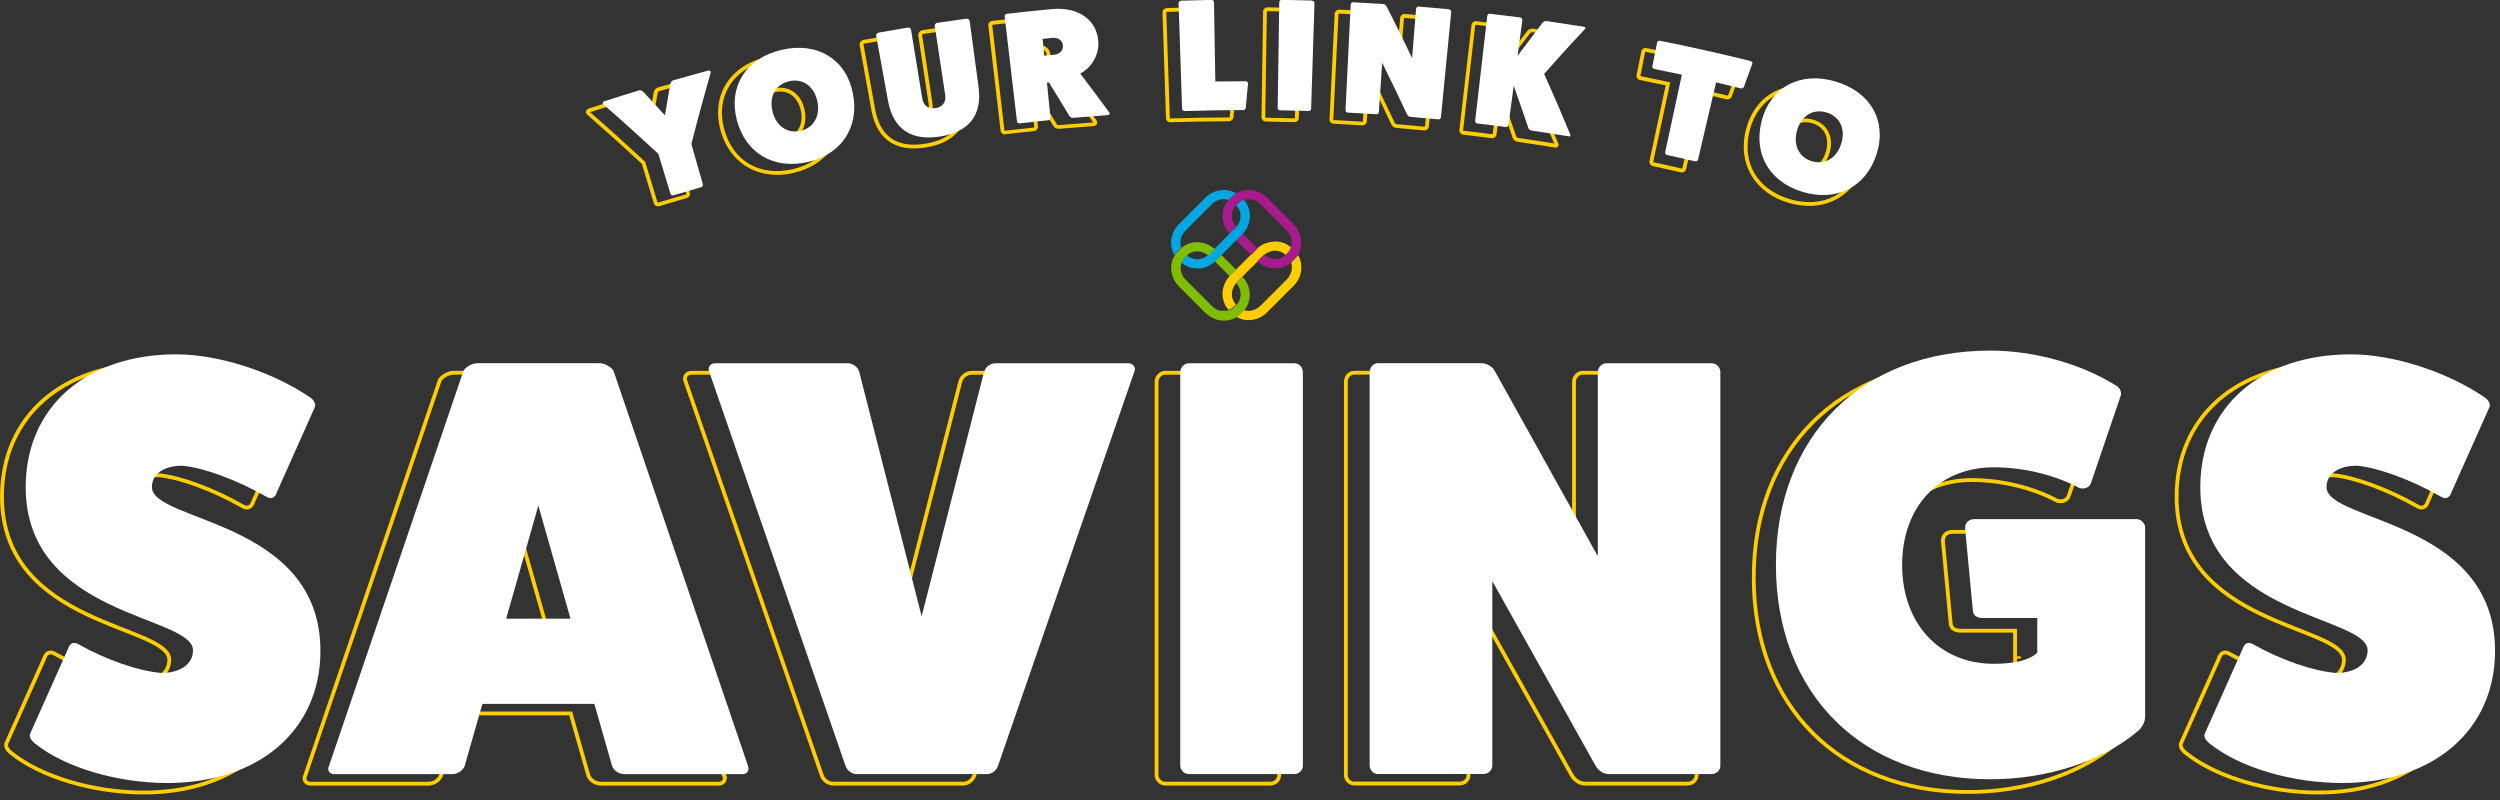 <svg width="328" height="105" viewBox="0 0 328 105" fill="none" xmlns="http://www.w3.org/2000/svg">
<rect x="0" y="0" width="328" height="105" fill="#333333" stroke="none"/>
<g clip-path="url(#clip0_417_1203)">
<path d="M5.8 86.41C6.03 85.63 6.58 85.39 7.21 85.79C10.8 87.82 15.1 89.31 18.07 89.54C20.57 89.54 22.21 88.37 22.21 86.57C22.21 81.96 0.26 82.19 0.26 65.16C0.26 54.69 8.15 47.74 20.03 47.74C25.58 47.74 32.61 50.01 37.53 53.36C38.15 53.75 38.39 54.38 38.15 54.77L33.23 65.79C33 66.57 32.45 66.81 31.82 66.41C27.99 64.22 23.54 62.58 20.8 62.35C18.38 62.35 16.82 63.44 16.82 65.16C16.82 69.77 38.93 69.46 38.93 86.64C38.93 97.03 30.88 103.98 18.85 103.98C12.29 103.98 5.41 101.95 1.51 98.82C0.89 98.35 0.65 97.8 0.89 97.41L5.81 86.39L5.8 86.41Z" stroke="#FFCD00" stroke-width="0.5" stroke-miterlimit="10"/>
<path d="M95.02 101.8C95.25 102.27 94.94 102.82 94.32 102.82H78.85C78.15 102.82 77.52 102.43 77.21 101.8L74.87 93.6H60.18L57.84 101.8C57.53 102.42 56.9 102.82 56.2 102.82H40.73C40.11 102.82 39.79 102.27 40.03 101.8L57.69 49.92C57.92 49.45 58.78 48.9 59.57 48.9H75.51C76.29 48.9 77.15 49.45 77.39 49.92L95.05 101.8H95.02ZM67.52 67.58L63.3 82.42H71.74L67.52 67.58Z" stroke="#FFCD00" stroke-width="0.5" stroke-miterlimit="10"/>
<path d="M144.94 48.91C145.56 48.91 145.96 49.46 145.72 50L127.83 101.72C127.67 102.27 127.05 102.81 126.42 102.81H109.23C108.61 102.81 107.98 102.26 107.82 101.72L89.93 50C89.7 49.45 90.09 48.91 90.71 48.91H108.13C108.83 48.91 109.46 49.46 109.61 50L117.81 82.11L126.01 50C126.17 49.45 126.79 48.91 127.49 48.91H144.91H144.94Z" stroke="#FFCD00" stroke-width="0.5" stroke-miterlimit="10"/>
<path d="M166.66 48.91C167.36 48.91 167.83 49.46 167.83 50.08V101.72C167.83 102.27 167.36 102.81 166.66 102.81H152.83C152.28 102.81 151.74 102.26 151.74 101.72V50.08C151.74 49.46 152.29 48.91 152.83 48.91H166.66Z" stroke="#FFCD00" stroke-width="0.5" stroke-miterlimit="10"/>
<path d="M221.42 48.91C222.12 48.91 222.59 49.46 222.59 50.08V101.72C222.59 102.27 222.12 102.81 221.42 102.81H207.9C207.35 102.81 206.65 102.42 206.26 101.79L192.67 77.49V101.71C192.67 102.26 192.2 102.8 191.5 102.8H177.67C177.05 102.8 176.58 102.25 176.58 101.71V50.07C176.58 49.45 177.05 48.9 177.67 48.9H191.19C191.89 48.9 192.67 49.29 192.99 49.92L206.51 74.22V50.08C206.51 49.46 207.06 48.91 207.6 48.91H221.43H221.42Z" stroke="#FFCD00" stroke-width="0.5" stroke-miterlimit="10"/>
<path d="M264.86 86.1V86.41M277.36 69.77C277.98 69.77 278.53 70.32 278.53 70.86V95.7C278.53 96.4 278.14 97.11 277.59 97.58C272.9 101.56 265.71 103.91 258.21 103.91C241.33 103.91 230.09 92.66 230.09 75.79C230.09 58.92 241.34 47.67 258.21 47.67C263.99 47.67 270.09 49.39 274.62 52.2C275.24 52.51 275.48 53.14 275.32 53.61L271.41 65.09C271.18 65.64 270.63 65.87 269.93 65.71C266.73 63.99 262.59 62.98 258.68 62.98C251.49 62.98 246.65 68.14 246.65 75.79C246.65 83.44 251.49 88.76 258.68 88.76C261.57 88.76 263.52 88.21 264.38 87.28V82.75H257.19C256.49 82.75 256.02 82.44 255.94 81.89L254.92 71.11C254.84 70.33 255.31 69.78 256.17 69.78H277.34L277.36 69.77Z" stroke="#FFCD00" stroke-width="0.5" stroke-miterlimit="10"/>
<path d="M291.11 86.41C291.34 85.63 291.89 85.39 292.52 85.79C296.11 87.82 300.41 89.31 303.38 89.54C305.88 89.54 307.52 88.37 307.52 86.57C307.52 81.96 285.57 82.19 285.57 65.16C285.57 54.69 293.46 47.74 305.34 47.74C310.89 47.74 317.92 50.01 322.84 53.36C323.46 53.75 323.7 54.38 323.46 54.77L318.54 65.79C318.31 66.57 317.76 66.81 317.13 66.41C313.3 64.22 308.85 62.58 306.11 62.35C303.69 62.35 302.13 63.44 302.13 65.16C302.13 69.77 324.24 69.46 324.24 86.64C324.24 97.03 316.19 103.98 304.16 103.98C297.6 103.98 290.72 101.95 286.82 98.82C286.2 98.35 285.96 97.8 286.2 97.41L291.12 86.39L291.11 86.41Z" stroke="#FFCD00" stroke-width="0.5" stroke-miterlimit="10"/>
<path d="M86.33 27.07C86.23 27.07 86.14 27.05 86.05 27C85.92 26.93 85.83 26.82 85.79 26.69L84.21 21.49C81.86 19.31 79.45 17.14 77.05 15.05C76.92 14.93 76.86 14.77 76.89 14.62C76.93 14.44 77.07 14.29 77.27 14.23C78.77 13.75 80.28 13.27 81.79 12.81C82.09 12.72 82.43 12.81 82.64 13.05C83.48 13.95 84.32 14.85 85.14 15.76C85.35 14.55 85.56 13.33 85.77 12.12C85.82 11.81 86.06 11.54 86.36 11.46C87.87 11.03 89.4 10.61 90.91 10.21C91.11 10.15 91.31 10.21 91.44 10.33C91.55 10.45 91.59 10.61 91.54 10.78C90.65 13.86 89.81 16.99 89.02 20.07L90.51 25.3C90.59 25.58 90.4 25.9 90.11 25.98C88.9 26.33 87.69 26.68 86.48 27.05C86.43 27.07 86.37 27.07 86.32 27.07H86.33ZM77.41 14.71C79.83 16.81 82.24 18.99 84.6 21.18L84.65 21.23L86.27 26.56C86.27 26.56 86.32 26.59 86.35 26.58C87.56 26.21 88.77 25.86 89.99 25.51C90.03 25.5 90.05 25.46 90.05 25.44L88.52 20.09L88.54 20.02C89.33 16.92 90.18 13.79 91.06 10.7C89.55 11.1 88.02 11.52 86.51 11.95C86.38 11.99 86.3 12.12 86.28 12.22C86.03 13.6 85.79 14.98 85.56 16.36L85.48 16.87L85.13 16.49C84.19 15.45 83.24 14.42 82.28 13.4C82.19 13.3 82.05 13.26 81.94 13.3C80.43 13.76 78.93 14.23 77.43 14.71H77.41Z" fill="#FFCD00"/>
<path d="M101.95 22.94C98.36 22.94 95.49 20.73 94.51 17.01C93.94 14.84 94.18 12.79 95.22 11.08C96.31 9.27 98.18 8.02 100.63 7.46C103.07 6.91 105.29 7.22 107.05 8.38C108.72 9.47 109.83 11.22 110.25 13.43C111.12 17.94 108.64 21.66 104.09 22.69C103.36 22.86 102.64 22.94 101.95 22.94ZM102.89 7.7C102.2 7.7 101.48 7.78 100.74 7.95C98.43 8.48 96.67 9.65 95.65 11.34C94.69 12.93 94.46 14.84 95 16.88C96.11 21.1 99.63 23.2 103.98 22.2C108.32 21.21 110.59 17.81 109.76 13.52C109.36 11.45 108.33 9.81 106.77 8.8C105.65 8.07 104.33 7.7 102.88 7.7H102.89ZM102.37 18.69C100.84 18.69 99.61 17.62 99.18 15.85C98.92 14.79 99.05 13.78 99.53 13C99.97 12.29 100.67 11.81 101.57 11.6C102.46 11.4 103.3 11.53 104.01 11.98C104.78 12.47 105.33 13.33 105.56 14.4C106.01 16.49 105.05 18.18 103.17 18.61C102.9 18.67 102.64 18.7 102.38 18.7L102.37 18.69ZM101.68 12.09C100.92 12.26 100.33 12.67 99.96 13.26C99.55 13.92 99.45 14.8 99.67 15.73C100.11 17.55 101.44 18.48 103.05 18.11C104.67 17.74 105.46 16.32 105.07 14.5C104.87 13.57 104.4 12.82 103.74 12.4C103.15 12.02 102.44 11.92 101.68 12.09Z" fill="#FFCD00"/>
<path d="M119.93 19.48C116.9 19.48 114.98 17.8 114.35 14.56L112.79 5.94C112.73 5.61 112.97 5.29 113.31 5.23C114.58 5 115.86 4.78 117.14 4.57C117.48 4.52 117.81 4.73 117.86 5.06L119.33 14.08C119.46 14.89 119.99 15.27 120.79 15.15C121.6 15.02 121.97 14.51 121.85 13.71L120.48 4.66C120.46 4.51 120.5 4.36 120.59 4.22C120.69 4.08 120.84 3.99 121.01 3.96C122.29 3.77 123.57 3.58 124.85 3.41C125.02 3.39 125.19 3.43 125.33 3.53C125.46 3.63 125.54 3.77 125.56 3.92L126.72 12.6C127.22 16.4 125.39 18.73 121.44 19.35C120.9 19.43 120.4 19.48 119.92 19.48H119.93ZM117.25 5.06C117.25 5.06 117.23 5.06 117.22 5.06C115.94 5.27 114.67 5.49 113.4 5.72C113.33 5.73 113.28 5.8 113.29 5.85L114.84 14.47C115.52 17.96 117.72 19.44 121.37 18.86C125.06 18.28 126.7 16.2 126.23 12.67L125.07 3.99C125.07 3.99 125.05 3.94 125.03 3.93C125.01 3.92 124.98 3.89 124.92 3.91C123.64 4.08 122.36 4.27 121.09 4.46C121.05 4.46 121.02 4.49 121 4.52C120.98 4.54 120.98 4.57 120.98 4.58L122.35 13.63C122.51 14.7 121.94 15.47 120.87 15.64C119.78 15.81 119.02 15.24 118.84 14.16L117.37 5.15C117.37 5.15 117.32 5.06 117.25 5.06Z" fill="#FFCD00"/>
<path d="M131.85 17.64C131.57 17.64 131.31 17.43 131.28 17.16L129.67 3.37C129.65 3.23 129.69 3.08 129.79 2.96C129.89 2.84 130.03 2.75 130.19 2.74C132.14 2.51 134.13 2.31 136.11 2.12C138.04 1.94 139.73 2.38 140.88 3.37C141.83 4.17 142.37 5.29 142.47 6.61C142.59 8.3 141.67 10.03 140.21 10.91C141.45 12.53 142.68 14.18 143.87 15.8C143.97 15.96 143.99 16.13 143.91 16.27C143.83 16.43 143.66 16.53 143.47 16.54C141.96 16.65 140.44 16.77 138.93 16.9C138.63 16.93 138.33 16.76 138.17 16.48C137.38 15.17 136.58 13.86 135.77 12.55L136.18 16.6C136.21 16.89 135.96 17.17 135.65 17.2C134.41 17.33 133.16 17.46 131.92 17.6C131.9 17.6 131.88 17.6 131.86 17.6L131.85 17.64ZM136.93 2.59C136.68 2.59 136.42 2.6 136.15 2.63C134.17 2.82 132.19 3.02 130.24 3.25C130.22 3.25 130.19 3.27 130.18 3.29L131.78 17.11C131.78 17.11 131.82 17.15 131.86 17.15C133.1 17.01 134.35 16.87 135.6 16.74C135.66 16.74 135.68 16.69 135.69 16.68L135.21 11.84L135.87 11.77L135.95 11.9C136.85 13.35 137.74 14.8 138.61 16.25C138.67 16.36 138.78 16.43 138.89 16.42C140.41 16.29 141.92 16.17 143.44 16.06C142.21 14.38 140.93 12.67 139.65 10.99L139.47 10.75L139.74 10.61C141.18 9.87 142.1 8.24 141.99 6.64C141.91 5.46 141.42 4.46 140.58 3.74C139.68 2.98 138.42 2.57 136.96 2.57L136.93 2.59ZM134.89 8.78L134.62 6.07L136.17 5.92C136.63 5.88 137.05 5.99 137.35 6.24C137.62 6.46 137.77 6.77 137.81 7.14C137.88 7.95 137.33 8.55 136.44 8.64L134.9 8.79L134.89 8.78ZM135.17 6.52L135.34 8.24L136.39 8.14C137.01 8.08 137.36 7.72 137.31 7.19C137.29 6.96 137.19 6.76 137.03 6.63C136.84 6.47 136.56 6.4 136.22 6.43L135.17 6.53V6.52Z" fill="#FFCD00"/>
<path d="M153.54 16.04C153.4 16.04 153.25 15.98 153.15 15.88C153.04 15.78 152.98 15.65 152.98 15.51L152.52 1.64C152.52 1.33 152.77 1.07 153.09 1.06C154.42 1.02 155.74 0.98 157.07 0.96C157.21 0.95 157.38 1.02 157.5 1.13C157.61 1.24 157.67 1.37 157.67 1.52L157.83 11.66C159.09 11.64 160.34 11.63 161.6 11.63C161.89 11.63 162.13 11.87 162.13 12.17L161.83 15.39C161.79 15.68 161.52 15.91 161.24 15.91C158.7 15.91 156.12 15.96 153.56 16.04H153.54ZM157.07 1.46C155.75 1.48 154.42 1.52 153.1 1.56C153.05 1.56 153.01 1.6 153.02 1.63L153.48 15.5C153.48 15.5 153.51 15.54 153.55 15.54C156.11 15.46 158.7 15.42 161.25 15.41C161.29 15.41 161.34 15.36 161.34 15.33L161.64 12.15L161.61 11.88V12.13C160.27 12.13 158.93 12.14 157.6 12.16H157.35L157.18 1.52C157.14 1.47 157.12 1.46 157.09 1.46H157.07Z" fill="#FFCD00"/>
<path d="M169.84 16.03H169.82C168.57 15.99 167.31 15.96 166.05 15.94C165.76 15.94 165.51 15.67 165.51 15.39L165.72 1.51C165.72 1.37 165.79 1.22 165.9 1.12C166.01 1.02 166.15 0.96 166.29 0.96C167.62 0.98 168.95 1.01 170.27 1.05C170.6 1.06 170.85 1.32 170.84 1.63L170.4 15.5C170.4 15.64 170.33 15.78 170.23 15.87C170.12 15.97 169.99 16.02 169.84 16.02V16.03ZM166.28 1.46C166.28 1.46 166.21 1.5 166.21 1.52L166 15.4C166 15.4 166.03 15.44 166.05 15.44C167.3 15.46 168.56 15.49 169.82 15.53L170.14 15.5H169.89L170.33 1.62C170.33 1.59 170.31 1.55 170.25 1.55C168.92 1.51 167.6 1.48 166.27 1.46H166.28Z" fill="#FFCD00"/>
<path d="M186.89 17.11C186.89 17.11 186.85 17.11 186.84 17.11C185.62 16.99 184.39 16.88 183.17 16.78C182.93 16.76 182.67 16.58 182.55 16.34C181.61 14.32 180.65 12.33 179.69 10.38L179.32 15.95C179.32 16.08 179.25 16.21 179.14 16.31C179.02 16.41 178.87 16.47 178.71 16.45C177.46 16.37 176.2 16.3 174.95 16.23C174.8 16.23 174.67 16.16 174.57 16.05C174.47 15.94 174.42 15.8 174.43 15.66L175.11 1.8C175.13 1.49 175.38 1.28 175.7 1.26C177 1.32 178.29 1.4 179.59 1.48C179.9 1.5 180.19 1.69 180.3 1.93C181.32 3.93 182.31 5.93 183.25 7.89L183.7 2.35C183.72 2.05 184 1.81 184.31 1.83C185.64 1.94 186.96 2.06 188.28 2.18C188.61 2.21 188.84 2.48 188.81 2.8L187.46 16.61C187.43 16.89 187.19 17.1 186.9 17.1L186.89 17.11ZM179.3 8.5L179.71 9.33C180.81 11.54 181.91 13.83 182.99 16.12C183.04 16.21 183.15 16.28 183.21 16.29C184.44 16.39 185.66 16.5 186.89 16.62C186.95 16.63 186.96 16.59 186.96 16.58L188.31 2.77C188.31 2.77 188.28 2.7 188.23 2.7C186.91 2.57 185.59 2.45 184.27 2.35C184.27 2.35 184.2 2.38 184.2 2.41L183.6 9.8L183.2 8.96C182.14 6.74 181.01 4.46 179.85 2.17C179.81 2.08 179.68 2.01 179.56 2C178.27 1.92 176.97 1.84 175.68 1.78C175.64 1.78 175.61 1.81 175.61 1.84L174.93 15.7L174.96 16V15.75C176.23 15.81 177.49 15.89 178.74 15.97C178.78 15.97 178.81 15.94 178.81 15.94L179.3 8.52V8.5Z" fill="#FFCD00"/>
<path d="M204.07 19.35C204.07 19.35 204 19.35 203.97 19.35C202.38 19.09 200.74 18.84 199.08 18.6C198.86 18.57 198.58 18.39 198.48 18.13C197.96 16.59 197.43 15.05 196.89 13.53L196.34 17.67C196.32 17.8 196.25 17.93 196.13 18.02C196.01 18.11 195.85 18.15 195.7 18.13C194.45 17.97 193.2 17.81 191.95 17.67C191.67 17.64 191.44 17.35 191.47 17.07L193.06 3.28C193.08 3.14 193.15 3 193.27 2.91C193.39 2.81 193.54 2.76 193.69 2.79C195.01 2.94 196.33 3.11 197.65 3.28C197.98 3.32 198.2 3.6 198.16 3.92L197.67 7.63C198.58 6.41 199.5 5.21 200.4 4.04C200.57 3.84 200.88 3.73 201.18 3.77C202.79 4 204.43 4.25 206.07 4.52C206.32 4.56 206.4 4.7 206.43 4.79C206.48 4.93 206.44 5.08 206.33 5.21C204.54 7.12 202.77 9.06 201.06 10.99C202.21 13.54 203.34 16.16 204.43 18.79C204.5 18.94 204.5 19.1 204.41 19.22C204.33 19.32 204.21 19.38 204.07 19.38V19.35ZM196.65 11.4L197 12.37C197.66 14.2 198.31 16.08 198.94 17.94C198.96 17.99 199.08 18.08 199.15 18.09C200.76 18.32 202.36 18.57 203.91 18.82C202.82 16.19 201.68 13.57 200.53 11.02L200.46 10.87L200.57 10.75C202.28 8.82 204.05 6.87 205.84 4.96C204.24 4.7 202.66 4.46 201.1 4.23C200.98 4.22 200.83 4.26 200.78 4.32C199.7 5.72 198.59 7.19 197.49 8.67L196.92 9.44L197.66 3.82C197.66 3.82 197.65 3.75 197.58 3.74C196.26 3.57 194.94 3.4 193.62 3.25L193.55 3.31L191.96 17.1C191.96 17.1 191.99 17.15 192.01 17.15C193.26 17.3 194.51 17.45 195.76 17.61L195.84 17.57L196.66 11.39L196.65 11.4Z" fill="#FFCD00"/>
<path d="M220.68 22.63C220.68 22.63 220.6 22.63 220.56 22.62C219.33 22.34 218.1 22.06 216.86 21.79C216.56 21.72 216.35 21.42 216.41 21.14L218.54 11.2C217.42 10.96 216.29 10.73 215.16 10.5C215.01 10.47 214.88 10.38 214.8 10.25C214.72 10.13 214.69 9.99 214.72 9.85L215.34 6.74C215.37 6.6 215.45 6.47 215.58 6.39C215.71 6.3 215.86 6.27 216 6.3C219.96 7.09 223.96 7.99 227.89 8.96C228.06 9 228.21 9.11 228.28 9.26C228.34 9.39 228.35 9.53 228.3 9.66C227.94 10.65 227.57 11.66 227.21 12.67C227.1 12.94 226.79 13.09 226.5 13.03C225.5 12.78 224.51 12.55 223.51 12.31L221.21 22.21C221.15 22.46 220.92 22.63 220.68 22.63ZM215.92 6.79L215.84 6.84L215.22 9.95L215.27 10C216.48 10.24 217.69 10.49 218.9 10.75L219.14 10.8L216.9 21.23C216.9 21.23 216.93 21.28 216.96 21.29C218.19 21.56 219.43 21.83 220.66 22.12C220.69 22.12 220.72 22.1 220.72 22.09L223.14 11.71L223.38 11.77C224.46 12.02 225.54 12.28 226.62 12.54C226.66 12.55 226.73 12.52 226.74 12.49C227.1 11.49 227.46 10.49 227.83 9.48C227.83 9.48 227.81 9.46 227.77 9.45C223.85 8.48 219.86 7.59 215.9 6.79H215.92Z" fill="#FFCD00"/>
<path d="M237.35 27.01C236.5 27.01 235.61 26.88 234.69 26.62C230.19 25.31 227.93 21.44 229.07 17C229.62 14.82 230.83 13.15 232.56 12.16C234.4 11.11 236.65 10.92 239.06 11.63C241.48 12.34 243.28 13.71 244.27 15.59C245.2 17.35 245.32 19.41 244.62 21.54C243.48 25.02 240.71 27.02 237.34 27.02L237.35 27.01ZM236.28 11.7C235.02 11.7 233.84 12 232.82 12.58C231.21 13.5 230.08 15.07 229.56 17.11C228.48 21.34 230.55 24.88 234.84 26.13C239.13 27.39 242.79 25.52 244.16 21.37C244.82 19.37 244.71 17.45 243.84 15.81C242.92 14.05 241.22 12.77 238.93 12.1C238.02 11.83 237.13 11.7 236.28 11.7ZM236.86 22.73C236.54 22.73 236.21 22.68 235.88 22.59C234.03 22.05 233.16 20.3 233.73 18.25C234.02 17.2 234.62 16.38 235.42 15.93C236.15 15.52 237.01 15.44 237.89 15.7C238.77 15.96 239.45 16.48 239.85 17.22C240.28 18.02 240.35 19.04 240.03 20.08C239.52 21.75 238.31 22.73 236.86 22.73ZM236.89 16.04C236.45 16.04 236.04 16.14 235.66 16.35C234.98 16.73 234.46 17.44 234.21 18.36C233.71 20.16 234.42 21.62 236.02 22.09C237.62 22.56 239.01 21.7 239.55 19.92C239.83 19.01 239.78 18.13 239.41 17.44C239.08 16.82 238.5 16.38 237.75 16.16C237.46 16.08 237.17 16.03 236.89 16.03V16.04Z" fill="#FFCD00"/>
<path d="M92.91 9.27C93.11 9.22 93.3 9.32 93.24 9.53C92.35 12.65 91.5 15.77 90.71 18.9C91.21 20.66 91.72 22.43 92.22 24.19C92.26 24.33 92.16 24.51 91.99 24.56C90.78 24.91 89.57 25.27 88.36 25.63C88.19 25.68 88.01 25.58 87.97 25.44C87.44 23.69 86.9 21.93 86.37 20.18C84.01 17.99 81.6 15.82 79.15 13.69C78.98 13.55 79.09 13.36 79.28 13.29C80.78 12.8 82.28 12.33 83.79 11.87C84.01 11.8 84.25 11.88 84.39 12.04C85.35 13.07 86.3 14.1 87.24 15.13C87.47 13.75 87.71 12.37 87.95 10.99C87.98 10.78 88.14 10.59 88.36 10.52C89.87 10.09 91.39 9.67 92.91 9.26V9.27Z" fill="white"/>
<path d="M105.96 21.26C101.54 22.27 97.83 20.13 96.68 15.77C95.52 11.37 97.87 7.61 102.59 6.53C107.31 5.45 111.05 7.82 111.91 12.29C112.77 16.73 110.38 20.26 105.95 21.27L105.96 21.26ZM103.54 10.66C101.75 11.07 100.88 12.67 101.35 14.6C101.82 16.54 103.3 17.56 105.03 17.17C106.77 16.77 107.65 15.21 107.23 13.26C106.81 11.31 105.33 10.25 103.54 10.66Z" fill="white"/>
<path d="M126.79 2.46C127.01 2.43 127.19 2.58 127.22 2.76C127.61 5.65 128 8.54 128.39 11.44C128.88 15.13 127.13 17.31 123.33 17.91C119.57 18.51 117.23 16.97 116.52 13.31C116 10.44 115.48 7.57 114.96 4.7C114.93 4.51 115.07 4.32 115.27 4.28C116.54 4.05 117.82 3.83 119.09 3.62C119.31 3.58 119.49 3.72 119.53 3.91C120.02 6.91 120.51 9.92 121 12.92C121.16 13.87 121.81 14.34 122.74 14.19C123.68 14.04 124.15 13.4 124.01 12.46C123.55 9.44 123.09 6.43 122.64 3.41C122.61 3.22 122.76 3.03 122.96 3C124.24 2.81 125.52 2.62 126.79 2.45V2.46Z" fill="white"/>
<path d="M145.55 14.75C145.67 14.93 145.53 15.09 145.34 15.1C143.82 15.21 142.31 15.33 140.8 15.46C140.59 15.48 140.38 15.35 140.28 15.17C139.41 13.72 138.52 12.27 137.62 10.82C137.53 10.82 137.45 10.84 137.36 10.85C137.51 12.38 137.67 13.91 137.82 15.45C137.84 15.6 137.7 15.76 137.51 15.78C136.27 15.91 135.02 16.04 133.78 16.19C133.61 16.21 133.44 16.08 133.43 15.94C132.89 11.35 132.35 6.75 131.81 2.16C131.79 1.99 131.93 1.83 132.11 1.81C134.08 1.58 136.05 1.37 138.02 1.19C141.48 0.87 143.9 2.6 144.1 5.44C144.22 7.1 143.29 8.84 141.72 9.65C143.02 11.35 144.29 13.05 145.55 14.77V14.75ZM138.3 7.18C139.04 7.11 139.51 6.63 139.45 5.96C139.39 5.29 138.84 4.9 138.09 4.97C137.66 5.01 137.22 5.05 136.79 5.1C136.86 5.84 136.94 6.58 137.01 7.31C137.44 7.27 137.87 7.22 138.3 7.18Z" fill="white"/>
<path d="M163.46 10.67C163.61 10.67 163.74 10.8 163.74 10.96C163.64 12.02 163.54 13.09 163.44 14.15C163.42 14.3 163.27 14.44 163.1 14.44C160.54 14.44 157.98 14.49 155.42 14.57C155.25 14.57 155.1 14.43 155.09 14.29C154.94 9.67 154.78 5.04 154.63 0.42C154.63 0.25 154.78 0.1 154.96 0.09C156.28 0.05 157.61 0.02 158.94 -0.01C159.12 -0.01 159.28 0.13 159.28 0.3C159.34 3.76 159.39 7.23 159.45 10.69C160.79 10.67 162.13 10.66 163.47 10.66L163.46 10.67Z" fill="white"/>
<path d="M172.13 0.09C172.33 0.09 172.46 0.25 172.46 0.41C172.31 5.03 172.17 9.66 172.02 14.28C172.02 14.43 171.88 14.57 171.69 14.56C170.43 14.52 169.18 14.49 167.92 14.47C167.77 14.47 167.62 14.32 167.63 14.17C167.7 9.54 167.77 4.92 167.84 0.29C167.84 0.12 168 -0.02 168.16 -0.02C169.49 -1.95317e-05 170.81 0.03 172.14 0.07L172.13 0.09Z" fill="white"/>
<path d="M190.1 1.24C190.3 1.26 190.42 1.42 190.4 1.59C189.95 6.19 189.5 10.8 189.05 15.4C189.03 15.55 188.89 15.68 188.7 15.66C187.48 15.54 186.25 15.43 185.03 15.33C184.88 15.32 184.7 15.2 184.61 15.02C183.55 12.75 182.46 10.49 181.34 8.23C181.2 10.39 181.05 12.56 180.91 14.72C180.91 14.87 180.76 15.01 180.57 14.99C179.32 14.91 178.06 14.84 176.81 14.77C176.64 14.77 176.52 14.61 176.53 14.46C176.76 9.84 176.99 5.22 177.21 0.6C177.21 0.43 177.36 0.29 177.54 0.3C178.83 0.37 180.13 0.44 181.42 0.52C181.62 0.53 181.84 0.65 181.92 0.83C183.07 3.09 184.18 5.35 185.27 7.62C185.44 5.46 185.62 3.31 185.79 1.15C185.8 0.98 185.97 0.85 186.13 0.86C187.45 0.97 188.78 1.09 190.1 1.21V1.24Z" fill="white"/>
<path d="M206.02 17.67C206.1 17.83 206 17.92 205.83 17.89C204.2 17.62 202.57 17.37 200.94 17.13C200.79 17.11 200.59 16.97 200.53 16.82C199.9 14.96 199.26 13.11 198.6 11.25C198.37 12.97 198.14 14.69 197.91 16.41C197.89 16.56 197.75 16.68 197.55 16.66C196.3 16.5 195.05 16.34 193.8 16.2C193.65 16.18 193.52 16.02 193.54 15.87C194.07 11.27 194.6 6.68 195.13 2.08C195.15 1.91 195.32 1.79 195.48 1.8C196.8 1.95 198.12 2.12 199.44 2.29C199.64 2.32 199.75 2.48 199.73 2.65C199.52 4.2 199.32 5.76 199.11 7.31C200.2 5.85 201.3 4.4 202.41 2.95C202.52 2.82 202.76 2.75 202.96 2.77C204.59 3.01 206.21 3.26 207.84 3.52C208.02 3.55 208.07 3.66 207.96 3.79C206.13 5.74 204.34 7.71 202.59 9.69C203.78 12.33 204.92 14.98 206.02 17.64V17.67Z" fill="white"/>
<path d="M229.66 8.01C229.86 8.06 229.96 8.23 229.9 8.37C229.53 9.37 229.17 10.38 228.8 11.39C228.74 11.55 228.53 11.63 228.38 11.59C227.3 11.32 226.23 11.07 225.15 10.81C224.36 14.19 223.57 17.57 222.78 20.95C222.75 21.09 222.59 21.21 222.42 21.17C221.19 20.88 219.96 20.61 218.72 20.34C218.55 20.3 218.44 20.13 218.47 19.98C219.2 16.59 219.93 13.19 220.66 9.8C219.45 9.54 218.25 9.29 217.04 9.05C216.89 9.02 216.76 8.87 216.79 8.7C217 7.66 217.2 6.63 217.41 5.59C217.44 5.43 217.63 5.31 217.78 5.34C221.75 6.14 225.71 7.03 229.65 8L229.66 8.01Z" fill="white"/>
<path d="M236.56 25.19C232.19 23.91 230 20.24 231.13 15.87C232.26 11.46 236.15 9.32 240.81 10.69C245.48 12.06 247.61 15.96 246.19 20.28C244.78 24.57 240.94 26.48 236.57 25.2L236.56 25.19ZM239.62 14.75C237.86 14.23 236.31 15.2 235.77 17.12C235.23 19.04 236.03 20.66 237.74 21.16C239.45 21.66 240.99 20.73 241.58 18.82C242.17 16.91 241.38 15.26 239.62 14.75Z" fill="white"/>
<path d="M8.91 85.16C9.14 84.38 9.69 84.14 10.32 84.54C13.91 86.57 18.21 88.06 21.18 88.29C23.68 88.29 25.32 87.12 25.32 85.32C25.32 80.71 3.37 80.94 3.37 63.91C3.37 53.44 11.26 46.49 23.14 46.49C28.69 46.49 35.72 48.76 40.64 52.11C41.26 52.5 41.5 53.13 41.26 53.52L36.34 64.54C36.11 65.32 35.56 65.56 34.93 65.16C31.1 62.97 26.65 61.33 23.91 61.1C21.49 61.1 19.93 62.19 19.93 63.91C19.93 68.52 42.04 68.21 42.04 85.39C42.04 95.78 33.99 102.73 21.96 102.73C15.4 102.73 8.52 100.7 4.62 97.57C4 97.1 3.76 96.55 4 96.16L8.92 85.14L8.91 85.16Z" fill="white"/>
<path d="M98.13 100.55C98.36 101.02 98.05 101.57 97.43 101.57H81.96C81.26 101.57 80.63 101.18 80.32 100.55L77.98 92.35H63.29L60.95 100.55C60.64 101.17 60.01 101.57 59.31 101.57H43.84C43.22 101.57 42.9 101.02 43.14 100.55L60.8 48.67C61.03 48.2 61.89 47.65 62.68 47.65H78.62C79.4 47.65 80.26 48.2 80.5 48.67L98.16 100.55H98.13ZM70.63 66.33L66.41 81.17H74.85L70.63 66.33Z" fill="white"/>
<path d="M148.05 47.66C148.67 47.66 149.07 48.21 148.83 48.75L130.94 100.47C130.78 101.02 130.16 101.56 129.53 101.56H112.34C111.72 101.56 111.09 101.01 110.93 100.47L93.04 48.75C92.81 48.2 93.2 47.66 93.82 47.66H111.24C111.94 47.66 112.57 48.21 112.72 48.75L120.92 80.86L129.12 48.75C129.28 48.2 129.9 47.66 130.6 47.66H148.02H148.05Z" fill="white"/>
<path d="M169.77 47.66C170.47 47.66 170.94 48.21 170.94 48.83V100.47C170.94 101.02 170.47 101.56 169.77 101.56H155.94C155.39 101.56 154.85 101.01 154.85 100.47V48.83C154.85 48.21 155.4 47.66 155.94 47.66H169.77Z" fill="white"/>
<path d="M224.54 47.66C225.24 47.66 225.71 48.21 225.71 48.83V100.47C225.71 101.02 225.24 101.56 224.54 101.56H211.02C210.47 101.56 209.77 101.17 209.38 100.54L195.79 76.24V100.46C195.79 101.01 195.32 101.55 194.62 101.55H180.79C180.17 101.55 179.7 101 179.7 100.46V48.82C179.7 48.2 180.17 47.65 180.79 47.65H194.31C195.01 47.65 195.79 48.04 196.11 48.67L209.63 72.97V48.83C209.63 48.21 210.18 47.66 210.72 47.66H224.55H224.54Z" fill="white"/>
<path d="M280.27 68.1C280.89 68.1 281.44 68.65 281.44 69.19V94.03C281.44 94.73 281.05 95.44 280.5 95.91C275.81 99.89 268.62 102.24 261.12 102.24C244.24 102.24 233 90.99 233 74.12C233 57.25 244.25 46 261.12 46C266.9 46 273 47.72 277.53 50.53C278.15 50.84 278.39 51.47 278.23 51.94L274.32 63.42C274.09 63.97 273.54 64.2 272.84 64.04C269.64 62.32 265.5 61.31 261.59 61.31C254.4 61.31 249.56 66.47 249.56 74.12C249.56 81.77 254.4 87.09 261.59 87.09C264.48 87.09 266.43 86.54 267.29 85.61V81.08H260.1C259.4 81.08 258.93 80.77 258.85 80.22L257.83 69.44C257.75 68.66 258.22 68.11 259.08 68.11H280.25L280.27 68.1Z" fill="white"/>
<path d="M294.22 85.16C294.45 84.38 295 84.14 295.63 84.54C299.22 86.57 303.52 88.06 306.49 88.29C308.99 88.29 310.63 87.12 310.63 85.32C310.63 80.71 288.68 80.94 288.68 63.91C288.68 53.44 296.57 46.49 308.45 46.49C314 46.49 321.03 48.76 325.95 52.11C326.57 52.5 326.81 53.13 326.57 53.52L321.65 64.54C321.42 65.32 320.87 65.56 320.24 65.16C316.41 62.97 311.96 61.33 309.22 61.1C306.8 61.1 305.24 62.19 305.24 63.91C305.24 68.52 327.35 68.21 327.35 85.39C327.35 95.78 319.3 102.73 307.27 102.73C300.71 102.73 293.83 100.7 289.93 97.57C289.31 97.1 289.07 96.55 289.31 96.16L294.23 85.14L294.22 85.16Z" fill="white"/>
<path d="M170.28 33.46C170.15 33.67 170 33.87 169.82 34.04L169.52 34.34C169.52 34.34 169.44 34.42 169.4 34.45C169.64 35.17 169.44 36.04 168.83 36.66L165.38 40.11C164.95 40.54 164.37 40.78 163.8 40.78C163.58 40.78 163.38 40.75 163.18 40.68C163.18 40.68 163.11 40.76 163.07 40.8L162.77 41.1C162.77 41.1 162.7 41.17 162.66 41.21C162.65 41.22 162.64 41.23 162.63 41.24C162.6 41.26 162.57 41.29 162.55 41.31C162.54 41.31 162.53 41.33 162.52 41.34C162.49 41.36 162.46 41.39 162.43 41.41C162.43 41.41 162.42 41.42 162.41 41.43C162.37 41.46 162.34 41.48 162.3 41.5C162.27 41.52 162.23 41.54 162.2 41.56C162.55 41.77 162.94 41.91 163.35 41.97C163.5 41.99 163.66 42 163.82 42C163.98 42 164.13 41.99 164.29 41.97C165.02 41.86 165.72 41.51 166.26 40.97L169.71 37.52C170.84 36.39 171.04 34.7 170.3 33.46" fill="#FFCD00"/>
<path d="M162.16 39.94C161.92 39.7 161.76 39.41 161.68 39.09C161.67 39.04 161.66 39 161.65 38.95C161.65 38.9 161.64 38.86 161.63 38.81C161.63 38.81 161.63 38.8 161.63 38.79C161.63 38.77 161.63 38.75 161.63 38.72C161.63 38.72 161.63 38.7 161.63 38.69C161.63 38.66 161.63 38.64 161.63 38.61C161.63 38.59 161.63 38.57 161.63 38.55C161.64 38.04 161.83 37.55 162.17 37.15C162.17 37.14 162.19 37.13 162.2 37.12C162.2 37.12 162.2 37.12 162.21 37.1C162.21 37.1 162.23 37.08 162.23 37.07C162.25 37.05 162.27 37.02 162.3 37L163.05 36.25L164.99 34.31L165.74 33.56C165.74 33.56 165.79 33.51 165.82 33.49C165.82 33.49 165.83 33.48 165.84 33.47C165.84 33.47 165.85 33.46 165.86 33.45C165.87 33.44 165.89 33.42 165.9 33.41C165.9 33.41 165.9 33.41 165.91 33.4C165.93 33.38 165.96 33.36 165.98 33.34C165.98 33.34 165.98 33.34 165.99 33.34C166.01 33.32 166.03 33.31 166.06 33.29C166.43 33.03 166.87 32.89 167.31 32.89C167.83 32.89 168.3 33.08 168.65 33.43L168.67 33.45L168.95 33.18C169.16 32.97 169.3 32.73 169.39 32.46C169.15 32.25 168.89 32.08 168.6 31.95C168.6 31.95 168.57 31.94 168.56 31.93C168.54 31.92 168.51 31.91 168.49 31.9C168.47 31.9 168.46 31.89 168.44 31.88C168.39 31.86 168.34 31.84 168.29 31.83C168.27 31.83 168.26 31.82 168.24 31.81C168.21 31.81 168.19 31.79 168.16 31.79C168.14 31.79 168.12 31.79 168.11 31.78C168.08 31.78 168.06 31.77 168.03 31.76C168.01 31.76 168 31.76 167.98 31.75C167.95 31.75 167.92 31.74 167.9 31.73C167.89 31.73 167.87 31.73 167.86 31.73C167.81 31.73 167.75 31.71 167.7 31.71C167.65 31.71 167.59 31.7 167.54 31.69C167.54 31.69 167.52 31.69 167.51 31.69C167.47 31.69 167.44 31.69 167.4 31.69C167.4 31.69 167.39 31.69 167.38 31.69C167.35 31.69 167.33 31.69 167.3 31.69C166.87 31.69 166.45 31.78 166.05 31.93H166.03C166 31.94 165.98 31.95 165.95 31.96C165.94 31.96 165.93 31.96 165.92 31.97C165.89 31.98 165.86 32 165.83 32.01C165.81 32.01 165.8 32.03 165.78 32.03C165.76 32.03 165.75 32.05 165.73 32.05C165.7 32.07 165.67 32.08 165.64 32.1C165.63 32.1 165.61 32.11 165.6 32.12C165.58 32.13 165.56 32.14 165.54 32.15C165.53 32.15 165.52 32.16 165.51 32.17C165.48 32.19 165.45 32.21 165.42 32.23C165.41 32.23 165.4 32.25 165.38 32.25C165.36 32.26 165.35 32.27 165.33 32.29C165.32 32.29 165.3 32.31 165.29 32.32C165.27 32.33 165.25 32.35 165.23 32.36C165.21 32.38 165.19 32.39 165.17 32.41C165.16 32.41 165.15 32.43 165.13 32.44C165.11 32.46 165.09 32.48 165.06 32.49C165.06 32.49 165.05 32.5 165.04 32.51C165.01 32.53 164.99 32.56 164.96 32.58C164.96 32.58 164.94 32.59 164.94 32.6C164.91 32.63 164.88 32.65 164.86 32.68L164.11 33.43L162.17 35.37L161.41 36.13C161.41 36.13 161.34 36.2 161.31 36.23C161.31 36.23 161.29 36.25 161.29 36.26C160.48 37.16 160.19 38.4 160.54 39.52C160.67 39.93 160.88 40.32 161.18 40.65C161.2 40.65 161.22 40.64 161.23 40.63H161.25C161.27 40.63 161.29 40.61 161.31 40.61C161.32 40.61 161.33 40.61 161.34 40.6C161.36 40.6 161.38 40.58 161.39 40.57C161.4 40.57 161.41 40.56 161.43 40.55C161.45 40.55 161.46 40.53 161.48 40.52C161.49 40.52 161.5 40.51 161.52 40.5C161.54 40.5 161.55 40.48 161.56 40.47C161.57 40.47 161.58 40.46 161.6 40.45C161.61 40.45 161.63 40.43 161.64 40.42C161.65 40.42 161.66 40.4 161.68 40.39C161.7 40.38 161.71 40.37 161.72 40.36C161.73 40.36 161.74 40.34 161.75 40.33C161.77 40.32 161.78 40.3 161.8 40.29C161.8 40.29 161.82 40.28 161.83 40.27C161.85 40.25 161.88 40.23 161.9 40.2L162.17 39.93L162.14 39.9L162.16 39.94Z" fill="#FFCD00"/>
<path d="M163.05 30.66C163.05 30.66 162.99 30.73 162.96 30.76L162.2 31.52L164.14 33.46L164.89 32.71C164.89 32.71 164.95 32.66 164.97 32.63C164.97 32.63 164.99 32.62 164.99 32.61L163.05 30.67V30.66Z" fill="#A81B8D"/>
<path d="M169.7 29.39L166.25 25.94C166.25 25.94 166.17 25.86 166.13 25.83C166.13 25.83 166.13 25.83 166.12 25.82C166.09 25.79 166.05 25.76 166.02 25.73C166 25.72 165.99 25.7 165.97 25.69C165.95 25.67 165.93 25.65 165.9 25.64C165.87 25.62 165.84 25.59 165.81 25.57C165.81 25.57 165.79 25.56 165.78 25.55C165.52 25.36 165.23 25.22 164.94 25.12C164.92 25.12 164.89 25.1 164.87 25.1C164.85 25.1 164.83 25.09 164.82 25.08C164.78 25.07 164.74 25.05 164.7 25.04C164.7 25.04 164.69 25.04 164.68 25.04C164.4 24.96 164.1 24.92 163.81 24.92C163.46 24.92 163.13 24.98 162.81 25.08C162.8 25.08 162.78 25.08 162.77 25.09C162.74 25.1 162.7 25.11 162.67 25.13C162.65 25.13 162.63 25.15 162.6 25.16C162.57 25.17 162.55 25.18 162.52 25.19C162.47 25.21 162.42 25.23 162.37 25.26C162.33 25.28 162.28 25.3 162.24 25.33C162.24 25.33 162.23 25.33 162.22 25.33C162.2 25.33 162.19 25.35 162.17 25.36C162.15 25.37 162.12 25.39 162.1 25.4C162.1 25.4 162.08 25.41 162.07 25.42C162.04 25.44 162 25.46 161.97 25.49C161.96 25.49 161.95 25.51 161.94 25.51C161.91 25.53 161.88 25.56 161.85 25.58C161.84 25.58 161.82 25.6 161.81 25.61C161.78 25.63 161.75 25.66 161.72 25.68C161.71 25.68 161.7 25.7 161.69 25.71C161.65 25.75 161.61 25.78 161.57 25.82L161.27 26.12C161.27 26.12 161.2 26.19 161.17 26.23C161.17 26.23 161.17 26.23 161.17 26.24C161.14 26.28 161.11 26.31 161.07 26.35C161.07 26.35 161.07 26.35 161.07 26.36C161.04 26.4 161.01 26.44 160.98 26.48C160.45 27.22 160.26 28.17 160.49 29.11C160.62 29.67 160.9 30.2 161.32 30.66L162.07 29.91C162.07 29.91 162.13 29.85 162.16 29.82C162.16 29.82 162.17 29.81 162.18 29.8C161.88 29.46 161.7 29.05 161.63 28.64C161.63 28.63 161.63 28.62 161.63 28.61C161.63 28.58 161.63 28.56 161.63 28.53C161.63 28.53 161.63 28.51 161.63 28.5C161.63 28.41 161.63 28.31 161.63 28.22C161.63 28.22 161.63 28.16 161.63 28.14C161.63 28.14 161.63 28.12 161.63 28.11C161.63 28.08 161.63 28.06 161.63 28.03C161.63 28.03 161.63 28.01 161.63 28C161.64 27.92 161.66 27.85 161.68 27.77C161.68 27.75 161.68 27.73 161.7 27.72C161.7 27.7 161.71 27.69 161.72 27.67C161.72 27.65 161.73 27.63 161.74 27.61C161.74 27.6 161.75 27.58 161.76 27.57C161.77 27.54 161.78 27.52 161.79 27.5C161.79 27.5 161.79 27.48 161.8 27.47C161.82 27.44 161.83 27.4 161.85 27.37C161.85 27.37 161.85 27.37 161.85 27.36C161.87 27.33 161.88 27.3 161.9 27.27C161.9 27.27 161.91 27.25 161.92 27.24C161.94 27.22 161.95 27.19 161.97 27.17C161.97 27.17 161.98 27.15 161.99 27.14C162.01 27.12 162.02 27.1 162.04 27.08C162.04 27.08 162.05 27.06 162.06 27.05C162.09 27.02 162.11 26.99 162.14 26.97L162.17 26.94L162.44 26.67C162.44 26.67 162.49 26.63 162.51 26.6C162.51 26.6 162.53 26.58 162.54 26.58C162.55 26.57 162.57 26.55 162.58 26.54C162.59 26.54 162.6 26.52 162.62 26.51C162.63 26.5 162.65 26.49 162.66 26.48C162.67 26.48 162.69 26.46 162.7 26.45C162.71 26.45 162.73 26.43 162.74 26.42C162.75 26.41 162.77 26.4 162.78 26.39C162.79 26.39 162.81 26.37 162.82 26.37C162.83 26.37 162.85 26.35 162.86 26.35C162.87 26.35 162.89 26.33 162.9 26.33C162.91 26.33 162.93 26.32 162.94 26.31C162.96 26.31 162.97 26.29 162.99 26.29C163 26.29 163.01 26.28 163.03 26.27C163.05 26.27 163.07 26.25 163.09 26.25C163.09 26.25 163.11 26.25 163.12 26.24C163.14 26.24 163.15 26.23 163.17 26.22C163.17 26.22 163.17 26.22 163.19 26.22H163.21C163.24 26.22 163.26 26.21 163.29 26.2C163.29 26.2 163.29 26.2 163.3 26.2C163.33 26.2 163.36 26.19 163.39 26.18C163.43 26.18 163.48 26.16 163.52 26.16C163.52 26.16 163.53 26.16 163.54 26.16C163.68 26.14 163.82 26.14 163.96 26.16C163.96 26.16 163.97 26.16 163.98 26.16C164 26.16 164.03 26.16 164.05 26.16C164.06 26.16 164.07 26.16 164.08 26.16C164.1 26.16 164.12 26.16 164.14 26.16C164.16 26.16 164.17 26.16 164.19 26.16C164.2 26.16 164.22 26.16 164.23 26.16C164.25 26.16 164.27 26.16 164.3 26.18C164.3 26.18 164.32 26.18 164.33 26.18C164.36 26.18 164.39 26.2 164.41 26.2C164.41 26.2 164.41 26.2 164.42 26.2C164.72 26.3 165.01 26.46 165.26 26.68C165.26 26.68 165.27 26.68 165.28 26.7C165.28 26.7 165.29 26.7 165.3 26.72C165.32 26.74 165.34 26.76 165.37 26.78L168.82 30.23C169.44 30.85 169.63 31.71 169.39 32.44C169.3 32.71 169.15 32.95 168.95 33.16L168.67 33.43L168.65 33.45C168.3 33.8 167.82 33.99 167.31 33.99C166.8 33.99 166.26 33.78 165.84 33.42C165.84 33.42 165.83 33.43 165.82 33.44C165.82 33.44 165.81 33.45 165.8 33.46C165.77 33.48 165.75 33.51 165.72 33.53L164.97 34.28C165.61 34.87 166.45 35.21 167.3 35.21C168.09 35.21 168.82 34.93 169.39 34.42C169.43 34.38 169.47 34.35 169.51 34.31L169.81 34.01C169.99 33.83 170.14 33.63 170.27 33.43C171.02 32.19 170.81 30.5 169.68 29.37" fill="#A81B8D"/>
<path d="M155.54 30.25L158.99 26.8C159.42 26.37 159.99 26.13 160.57 26.13C160.79 26.13 160.99 26.16 161.19 26.23C161.22 26.19 161.26 26.16 161.29 26.12L161.59 25.82C161.59 25.82 161.67 25.75 161.71 25.71C161.72 25.7 161.73 25.69 161.74 25.68C161.77 25.65 161.8 25.63 161.83 25.61C161.84 25.61 161.85 25.59 161.87 25.58C161.9 25.56 161.93 25.53 161.96 25.51C161.97 25.51 161.98 25.49 161.99 25.49C162.02 25.47 162.06 25.44 162.09 25.42C162.09 25.42 162.11 25.41 162.12 25.4C162.14 25.39 162.16 25.37 162.19 25.36C161.71 25.07 161.16 24.92 160.57 24.92C159.67 24.92 158.78 25.3 158.13 25.95L154.68 29.4C153.55 30.53 153.35 32.22 154.09 33.46C154.22 33.25 154.37 33.05 154.55 32.88L154.85 32.58C154.85 32.58 154.93 32.5 154.97 32.47C154.73 31.75 154.93 30.88 155.54 30.26" fill="#00A7E1"/>
<path d="M163.19 26.23C163.19 26.23 163.16 26.24 163.14 26.25C163.14 26.25 163.12 26.25 163.11 26.26C163.09 26.26 163.07 26.27 163.05 26.28C163.04 26.28 163.03 26.29 163.01 26.3C162.99 26.3 162.98 26.31 162.96 26.32C162.95 26.32 162.93 26.33 162.92 26.34C162.91 26.34 162.89 26.35 162.88 26.36C162.87 26.36 162.85 26.38 162.84 26.38C162.83 26.38 162.81 26.4 162.8 26.4C162.79 26.4 162.77 26.42 162.76 26.43C162.75 26.44 162.73 26.45 162.72 26.46C162.71 26.46 162.69 26.48 162.68 26.49C162.67 26.49 162.65 26.51 162.64 26.52C162.63 26.52 162.62 26.54 162.6 26.55C162.58 26.56 162.57 26.58 162.56 26.59C162.56 26.59 162.54 26.61 162.53 26.61C162.51 26.63 162.48 26.65 162.46 26.68L162.19 26.95L162.22 26.98C162.88 27.64 162.93 28.7 162.41 29.52C162.4 29.54 162.38 29.57 162.36 29.59C162.36 29.6 162.34 29.61 162.33 29.63C162.31 29.65 162.3 29.68 162.28 29.7C162.28 29.71 162.26 29.72 162.25 29.73C162.23 29.75 162.21 29.78 162.19 29.8C162.19 29.8 162.18 29.81 162.17 29.82C162.14 29.85 162.11 29.88 162.08 29.91L161.33 30.66L159.39 32.6L158.64 33.35C158.64 33.35 158.64 33.35 158.63 33.36C158.63 33.36 158.63 33.36 158.62 33.36C158.59 33.39 158.56 33.41 158.53 33.44C158.44 33.51 158.33 33.6 158.2 33.69C157.85 33.9 157.46 34.01 157.07 34.01C156.55 34.01 156.08 33.82 155.73 33.47L155.71 33.45L155.43 33.72C155.31 33.84 155.21 33.97 155.13 34.12C155.07 34.22 155.03 34.33 154.99 34.44C155.56 34.95 156.29 35.23 157.08 35.23C157.19 35.23 157.3 35.23 157.41 35.21C157.99 35.2 158.52 34.94 158.91 34.69C159.09 34.58 159.26 34.45 159.42 34.3C159.44 34.28 159.47 34.25 159.49 34.23C159.51 34.22 159.52 34.2 159.52 34.2L160.27 33.45L162.21 31.51L162.97 30.75C163 30.72 163.03 30.69 163.06 30.65C163.06 30.65 163.08 30.63 163.09 30.62C163.12 30.58 163.15 30.55 163.18 30.51C163.18 30.5 163.2 30.49 163.21 30.48C163.24 30.44 163.27 30.41 163.3 30.37C163.3 30.37 163.3 30.37 163.31 30.36C163.34 30.32 163.36 30.28 163.39 30.25C163.39 30.25 163.39 30.24 163.4 30.23C163.42 30.2 163.44 30.16 163.47 30.13C164.24 28.89 164.16 27.3 163.2 26.24" fill="#00A7E1"/>
<path d="M161.43 36.15L162.19 35.39L160.25 33.45L159.5 34.2C159.5 34.2 159.48 34.22 159.47 34.23C159.45 34.25 159.42 34.28 159.39 34.3L161.33 36.24C161.33 36.24 161.4 36.17 161.43 36.13" fill="#80BC00"/>
<path d="M163.05 36.26L162.3 37.01C162.3 37.01 162.26 37.06 162.23 37.08C162.23 37.08 162.21 37.1 162.21 37.11C162.21 37.11 162.21 37.12 162.2 37.13C162.75 37.76 162.91 38.6 162.65 39.3C162.65 39.32 162.63 39.35 162.62 39.37C162.62 39.37 162.62 39.37 162.62 39.38C162.61 39.41 162.6 39.43 162.59 39.46C162.59 39.46 162.59 39.47 162.59 39.48C162.58 39.5 162.57 39.53 162.55 39.55C162.55 39.55 162.55 39.56 162.54 39.57C162.53 39.59 162.51 39.61 162.5 39.64C162.5 39.64 162.49 39.66 162.48 39.67C162.47 39.69 162.45 39.71 162.44 39.73C162.44 39.74 162.42 39.75 162.42 39.76C162.41 39.78 162.39 39.79 162.38 39.81C162.37 39.82 162.36 39.84 162.34 39.85C162.33 39.86 162.32 39.88 162.31 39.89C162.29 39.92 162.26 39.94 162.24 39.97L162.21 40L161.94 40.27C161.94 40.27 161.89 40.32 161.87 40.34C161.87 40.34 161.85 40.35 161.84 40.36C161.82 40.37 161.81 40.39 161.79 40.4C161.78 40.4 161.77 40.42 161.76 40.43C161.75 40.44 161.73 40.45 161.72 40.46C161.71 40.46 161.7 40.48 161.68 40.49C161.67 40.49 161.65 40.51 161.64 40.52C161.63 40.52 161.62 40.54 161.6 40.54C161.59 40.54 161.57 40.56 161.56 40.57C161.55 40.57 161.54 40.58 161.52 40.59C161.5 40.59 161.49 40.61 161.47 40.62C161.46 40.62 161.45 40.63 161.44 40.64C161.42 40.64 161.4 40.66 161.39 40.67C161.38 40.67 161.37 40.67 161.36 40.68C161.34 40.68 161.32 40.7 161.3 40.7C161.3 40.7 161.28 40.7 161.27 40.7C161.25 40.7 161.24 40.71 161.22 40.72C161.22 40.72 161.21 40.72 161.2 40.72C161.2 40.72 161.19 40.72 161.18 40.72C161.15 40.72 161.12 40.74 161.1 40.74C161.07 40.74 161.03 40.76 161 40.76C160.99 40.76 160.98 40.76 160.96 40.76C160.94 40.76 160.91 40.76 160.89 40.77C160.87 40.77 160.85 40.77 160.82 40.77C160.8 40.77 160.78 40.77 160.76 40.77C160.74 40.77 160.72 40.77 160.7 40.77C160.69 40.77 160.68 40.77 160.66 40.77C160.58 40.77 160.51 40.77 160.43 40.77C160.43 40.77 160.42 40.77 160.41 40.77C160.39 40.77 160.36 40.77 160.34 40.77C160.33 40.77 160.32 40.77 160.3 40.77C160.28 40.77 160.26 40.77 160.24 40.77C160.22 40.77 160.21 40.77 160.19 40.77C160.18 40.77 160.16 40.77 160.15 40.77C160.13 40.77 160.1 40.76 160.08 40.75C160.08 40.75 160.06 40.75 160.05 40.75C160.02 40.75 159.99 40.73 159.96 40.73C159.96 40.73 159.96 40.73 159.95 40.73C159.65 40.63 159.36 40.47 159.12 40.26C159.08 40.23 159.05 40.2 159.02 40.16L155.57 36.71C155.15 36.29 154.93 35.75 154.9 35.23C154.9 35.19 154.9 35.16 154.9 35.13C154.9 34.92 154.93 34.71 155 34.51C155.04 34.4 155.08 34.29 155.14 34.19C155.22 34.05 155.32 33.91 155.44 33.79L155.72 33.52L155.74 33.5C155.74 33.5 155.79 33.45 155.81 33.43C155.82 33.42 155.83 33.41 155.85 33.4C155.86 33.39 155.87 33.38 155.89 33.37C155.91 33.36 155.92 33.34 155.94 33.33C155.94 33.33 155.96 33.32 155.96 33.31C155.98 33.3 156 33.28 156.02 33.27C156.02 33.27 156.03 33.27 156.04 33.26C156.06 33.25 156.08 33.23 156.1 33.22C156.1 33.22 156.1 33.22 156.11 33.22C156.13 33.21 156.16 33.19 156.18 33.18C156.18 33.18 156.18 33.18 156.19 33.18C156.21 33.17 156.24 33.15 156.26 33.14C156.29 33.13 156.32 33.11 156.35 33.1C156.57 33.01 156.82 32.97 157.07 32.97C157.6 32.97 158.12 33.17 158.54 33.54C158.58 33.51 158.61 33.48 158.63 33.46C158.63 33.46 158.63 33.46 158.64 33.45L159.39 32.7C158.75 32.11 157.91 31.77 157.06 31.77C156.69 31.77 156.34 31.83 156.01 31.95C156.01 31.95 156.01 31.95 156 31.95C156 31.95 156 31.95 155.99 31.95C155.94 31.97 155.9 31.98 155.86 32C155.85 32 155.84 32 155.83 32.01C155.79 32.03 155.75 32.04 155.72 32.06C155.7 32.06 155.68 32.08 155.66 32.09C155.63 32.1 155.61 32.12 155.58 32.13C155.56 32.14 155.53 32.16 155.51 32.17C155.49 32.18 155.47 32.2 155.44 32.21C155.42 32.22 155.39 32.24 155.37 32.25C155.35 32.26 155.33 32.28 155.31 32.29C155.29 32.31 155.26 32.32 155.24 32.34C155.22 32.36 155.2 32.37 155.17 32.39C155.15 32.41 155.13 32.42 155.11 32.44C155.08 32.46 155.06 32.48 155.03 32.5C155.01 32.51 155 32.53 154.98 32.54C154.94 32.58 154.9 32.61 154.86 32.65L154.56 32.95C154.38 33.13 154.23 33.33 154.1 33.54C153.35 34.78 153.56 36.47 154.69 37.6L158.14 41.05C158.14 41.05 158.22 41.13 158.27 41.17C158.27 41.17 158.28 41.17 158.29 41.18C158.32 41.21 158.36 41.24 158.4 41.27C158.42 41.28 158.43 41.3 158.45 41.31C158.47 41.33 158.5 41.35 158.52 41.36C158.55 41.38 158.58 41.4 158.61 41.42C158.61 41.42 158.63 41.43 158.63 41.44C158.9 41.63 159.2 41.78 159.51 41.89C159.54 41.9 159.57 41.91 159.61 41.92C159.62 41.92 159.64 41.92 159.65 41.93C159.69 41.94 159.74 41.96 159.78 41.97C159.89 42 160.01 42.02 160.12 42.04C160.28 42.06 160.43 42.07 160.59 42.07C160.75 42.07 160.91 42.06 161.06 42.04C161.47 41.98 161.86 41.84 162.21 41.63C162.21 41.63 162.28 41.59 162.31 41.57C162.35 41.55 162.38 41.52 162.42 41.5C162.42 41.5 162.44 41.49 162.44 41.48C162.47 41.46 162.5 41.43 162.53 41.41C162.54 41.41 162.55 41.39 162.56 41.39C162.59 41.37 162.62 41.34 162.64 41.32C162.65 41.32 162.66 41.3 162.67 41.29C162.71 41.26 162.75 41.22 162.78 41.18L163.08 40.88C163.08 40.88 163.15 40.81 163.19 40.77C163.19 40.77 163.26 40.68 163.29 40.64C163.53 40.34 163.71 40 163.83 39.63C164.17 38.54 163.9 37.27 163.05 36.35" fill="#80BC00"/>
</g>
<defs>
<clipPath id="clip0_417_1203">
<rect width="327.35" height="104.24" fill="white"/>
</clipPath>
</defs>
</svg>
